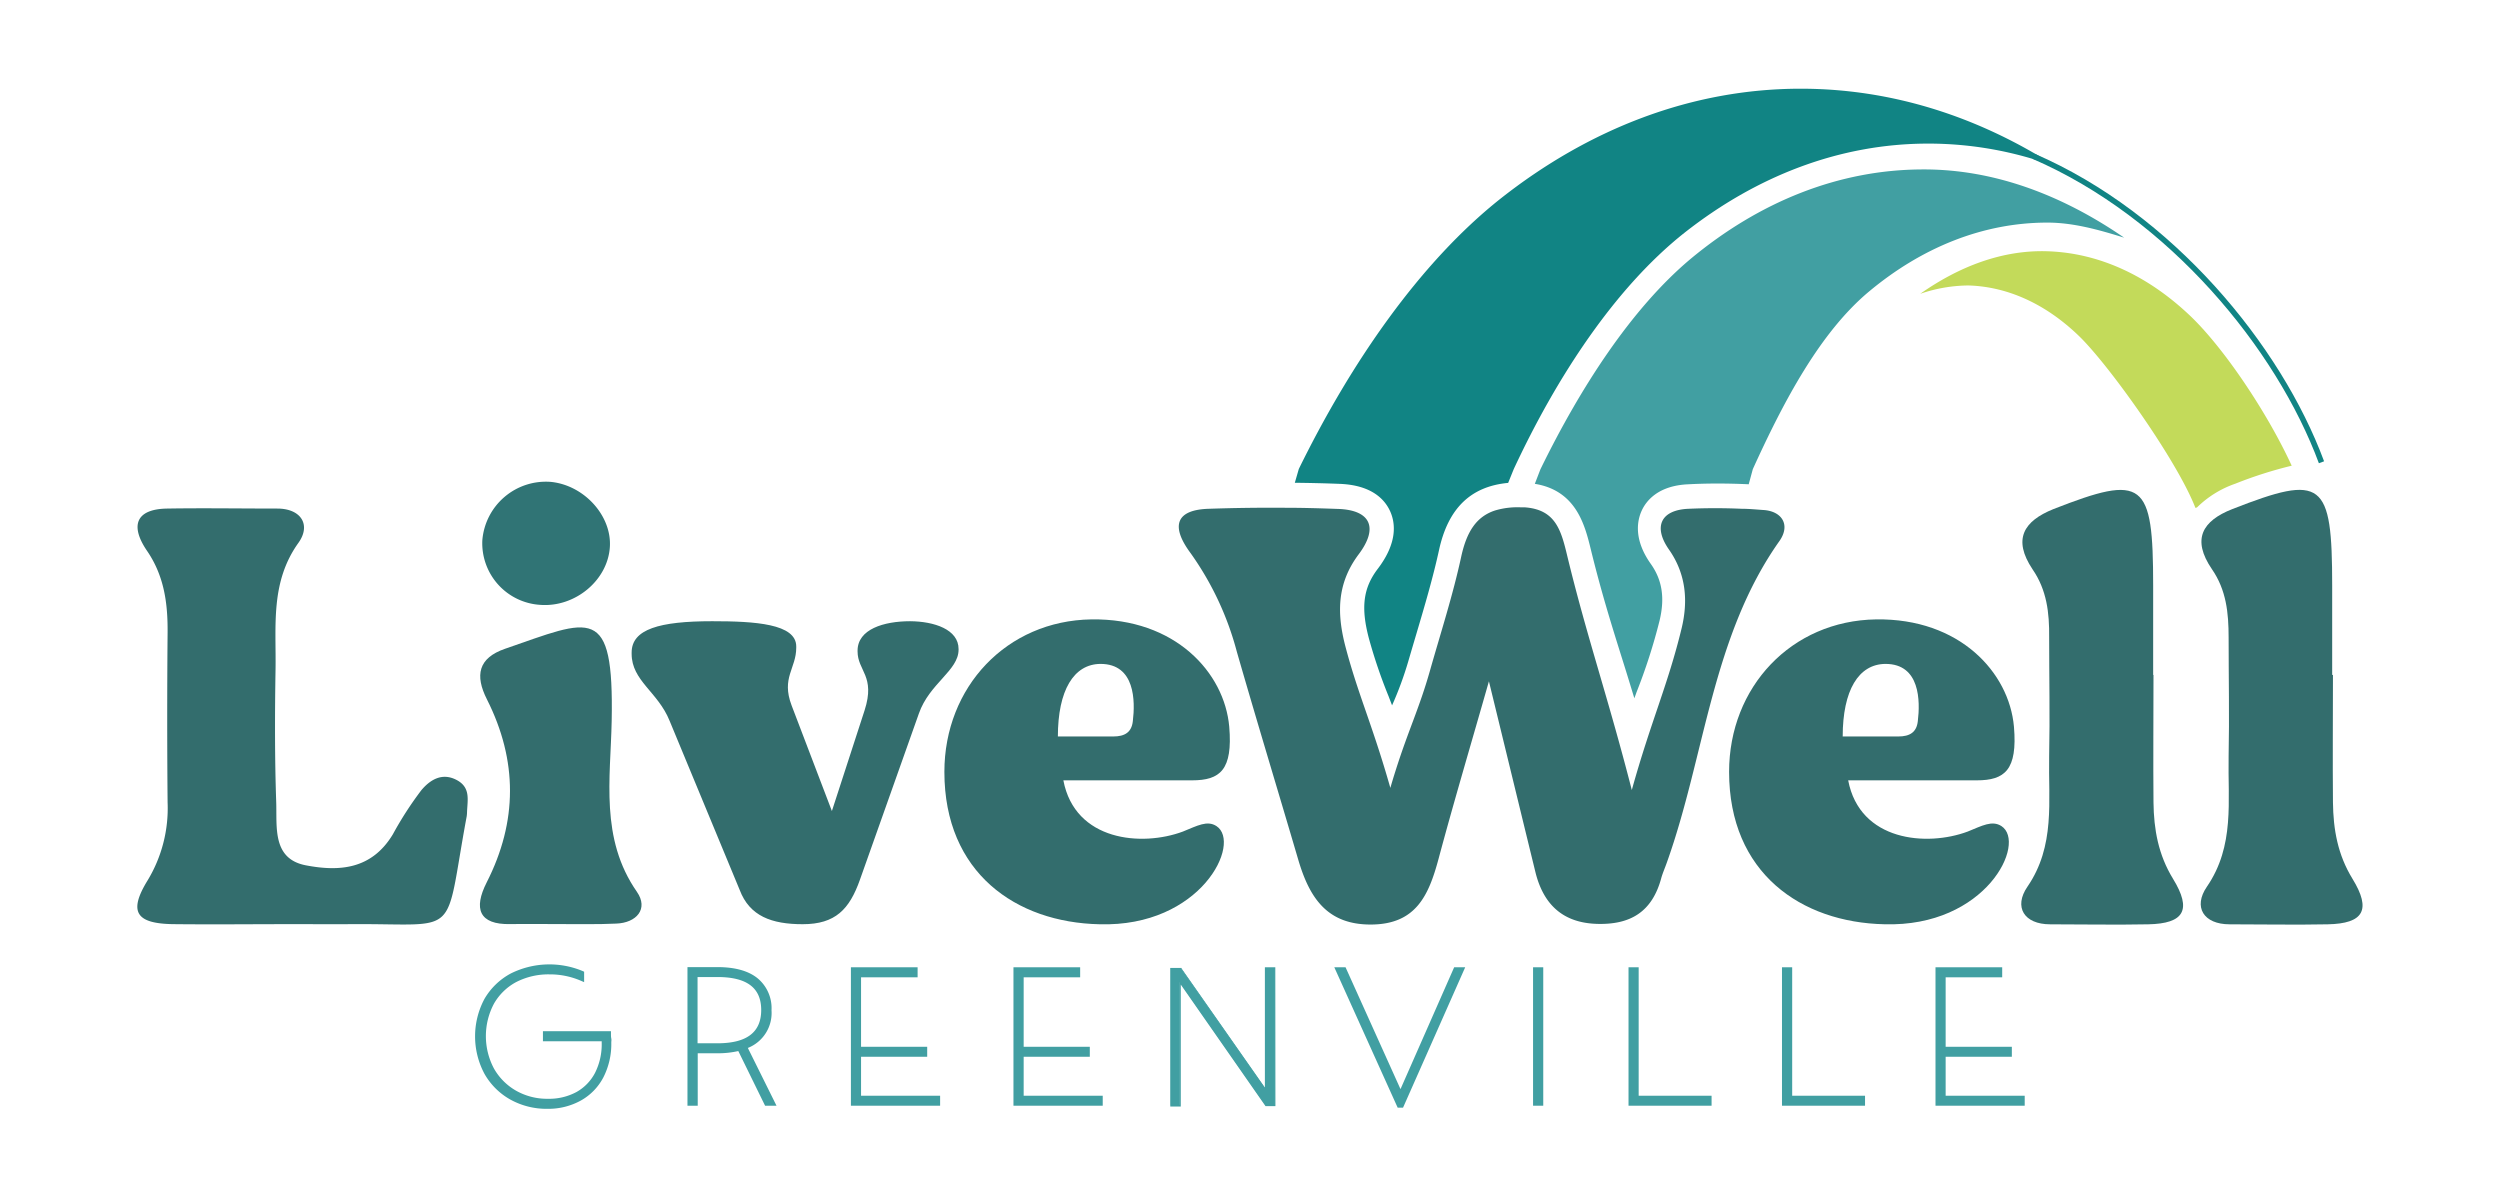 <svg xmlns="http://www.w3.org/2000/svg" id="Layer_1" data-name="Layer 1" viewBox="0 0 450.93 216"><defs><style>.cls-1{fill:#c3da5a;}.cls-2{fill:none;stroke:#118484;stroke-miterlimit:10;}.cls-3{fill:#118484;}.cls-4{fill:#419fa2;}.cls-5{fill:#336d6d;}.cls-6{fill:#307475;}</style></defs><path class="cls-1" d="M413.36,84a74.88,74.88,0,0,0-10.16,3.24,18.44,18.44,0,0,0-6.93,4.29l-.28.08c-3.27-8.49-15.65-25.87-21.05-31.05-5.76-5.55-12.56-8.84-19.86-9.07A27.19,27.19,0,0,0,346.35,53c7-4.93,14.8-7.94,22.92-7.68,9.56.3,18.41,4.58,25.94,11.8C401.2,62.9,408.91,74.34,413.36,84Z"></path><path class="cls-2" d="M366.8,28.19C391.51,38.87,411,62.52,418.73,83.38"></path><path class="cls-3" d="M370.94,30.1l-.15-.05-.23-.08A65.69,65.69,0,0,0,347.8,25.9c-16,0-31,5.87-44,16.11-12.46,9.87-23,25.93-30.77,42.62l-1,2.47c-6.77.63-10.84,4.61-12.47,12.12-1.08,4.94-2.57,10-4,14.82q-.78,2.63-1.55,5.26a62.89,62.89,0,0,1-2.92,7.93c-.2-.53-.41-1.06-.6-1.57a92.59,92.59,0,0,1-3.56-10.44c-1.5-5.62-1.06-9.16,1.59-12.63,3.55-4.67,3.19-8.18,2.25-10.31s-3.26-4.74-9-5q-4.08-.16-8.22-.2l.72-2.49c9.36-19.1,21.82-37.21,36.36-48.74C286.57,23.27,305.08,16,324.8,16,341.29,16,356.94,21.07,370.94,30.1Z"></path><path class="cls-4" d="M383.14,42.87c-4.46-1.39-9.11-2.72-13.85-2.72-11.67,0-22.67,4.52-32.13,12.4-8.83,7.34-15.41,19.77-21,32.07l-.74,2.73c-3.64-.17-7.29-.19-10.88,0-5.54.23-7.65,3.07-8.42,4.75s-1.56,5.1,1.63,9.6c2.07,2.91,2.57,6.16,1.59,10.24a102.9,102.9,0,0,1-4.16,12.93c-.12.36-.26.72-.39,1.08-.76-2.51-1.5-4.91-2.24-7.26-2-6.36-3.84-12.34-5.61-19.59-1.06-4.31-2.6-10.62-10.1-11.83l1-2.6c7.11-14.58,16.38-29,27.13-38,12.35-10.25,26.67-16.11,41.94-16.11C359.89,30.53,372.15,35.31,383.14,42.87Z"></path><path class="cls-5" d="M172.9,117.07v.11c0,3.77-5.27,6.09-7.16,11.52l-10.64,30c-1.89,5.32-4.42,8-10.32,8-5.58,0-9.58-1.44-11.37-6.2L120.77,130c-2.1-5.21-6.84-7.2-6.84-12.07v-.23c0-4.21,5-5.65,14.53-5.65,7.69,0,15.16.45,15.16,4.55v.22c0,3.76-2.73,5.43-.84,10.41l7.27,19.06,5.9-18.17c2-6.21-1.27-7.09-1.27-10.64v-.11c0-3.88,4.74-5.32,9.48-5.32C168.48,112.08,172.9,113.52,172.9,117.07Z"></path><path class="cls-5" d="M361,149c4.62,3-2.75,18.26-21.12,17.71-15-.33-28-9.24-28-27.49,0-15.29,11.23-27.28,26.52-27.5,15.07-.22,24,9.57,24.86,19.36.66,7.8-1.65,9.67-6.71,9.67H333.36c2.09,11,14.19,12,21.56,9.24C357.56,148.92,359.32,147.93,361,149Zm-28.6-16.16h10c2.09,0,3.3-.77,3.52-2.75.44-3.63.44-10.34-5.83-10.34C335.23,119.78,332.37,124.51,332.37,132.87Z"></path><path class="cls-5" d="M219.41,149c4.62,3-2.75,18.26-21.12,17.71-15-.33-27.95-9.24-27.95-27.49,0-15.29,11.23-27.28,26.52-27.5,15.07-.22,24,9.57,24.86,19.36.66,7.8-1.65,9.67-6.71,9.67H191.8c2.09,11,14.19,12,21.56,9.24C216,148.92,217.76,147.93,219.41,149Zm-28.6-16.16h10c2.09,0,3.3-.77,3.52-2.75.44-3.63.44-10.34-5.83-10.34C193.67,119.78,190.81,124.51,190.81,132.87Z"></path><path class="cls-5" d="M52.52,166.69c-7.1,0-14.2.08-21.3,0-6.71-.1-8.08-2.23-4.59-7.9a25.13,25.13,0,0,0,3.6-14.07q-.14-15.27,0-30.56c.05-5.33-.61-10.27-3.7-14.79s-2.08-7.54,3.6-7.64c6.62-.11,13.25,0,19.88,0,4.28,0,6.14,2.93,3.82,6.18-5.1,7.12-4,15-4.13,22.88s-.15,15.91.12,23.85c.16,4.52-.75,10.27,5.35,11.44s11.9.71,15.7-5.61A62.84,62.84,0,0,1,76,142.53c1.53-1.82,3.67-3.23,6.31-1.87s2,3.64,1.93,5.84a6.15,6.15,0,0,1-.06.74c-4.13,22.21-.86,19.34-20.3,19.45C60.1,166.71,56.31,166.69,52.52,166.69Z"></path><path class="cls-5" d="M420.8,121.74c0,7.66-.07,15.32,0,23,.06,4.88.86,9.43,3.51,13.75,3.47,5.65,2,8.1-4.44,8.23-5.9.12-11.81,0-17.71,0-4.71,0-6.61-3.13-4.1-6.78,5.06-7.37,3.76-15.5,3.92-23.53.15-7.14,0-14.3,0-21.45,0-4.42-.42-8.54-3-12.28-3.71-5.43-1.74-8.73,3.68-10.86,16.3-6.38,18-5.11,18,13.82v16.09Z"></path><path class="cls-5" d="M101.23,166.68c-3.06,0-6.13-.05-9.19,0-5.67.12-6.65-2.8-4.26-7.51,5.6-11,5.6-22,.06-33-2.22-4.38-1.57-7.48,3.26-9.15,15.54-5.36,19.64-8.22,19.23,13-.2,10.4-2.14,21.24,4.55,30.84,2.14,3.08-.08,5.61-3.75,5.73C107.83,166.75,104.53,166.67,101.23,166.68Z"></path><path class="cls-6" d="M110,98.69c-.4,6-6.27,10.88-12.55,10.41A11.14,11.14,0,0,1,87,97.44,11.5,11.5,0,0,1,99.37,86.92C105.39,87.53,110.38,93.06,110,98.69Z"></path><path class="cls-5" d="M321,97.53c-12.25,17.27-13.45,38.72-20.33,58-.32.92-.72,1.82-1,2.76-1.65,6.25-5.65,8.54-11.66,8.35s-9.6-3.38-11.07-9.36c-2.66-10.88-5.3-21.76-8.38-34.39-3.35,11.74-6.35,21.82-9.08,32-1.78,6.62-4.07,11.79-12.08,11.87s-11.21-4.81-13.24-11.72c-3.67-12.49-7.46-24.94-11.06-37.45a54.62,54.62,0,0,0-8.35-17.82c-3.71-5-2.54-7.83,3.29-8q7-.24,14.08-.18c3.11,0,6.21.1,9.32.21,5.72.22,7.27,3.34,3.63,8.18-4.05,5.39-3.91,10.91-2.35,16.8,1.06,4,2.16,7.25,3.32,10.61,1.46,4.23,3,8.6,4.74,14.72.31-1.07.61-2.06.91-3,2.32-7.37,4.31-11.34,6.23-18.12s4.15-13.66,5.65-20.62c1-4.55,2.78-7.2,6.08-8.29a14.12,14.12,0,0,1,4.69-.57c.24,0,.47,0,.7,0,5.52.41,6.53,4.08,7.65,8.77,3.53,14.58,7.37,25.54,11.64,42.22,3.45-12.42,6.53-19,9-29.23,1.14-4.78.85-9.66-2.3-14.15-2.85-4.07-1.53-7.14,3.55-7.35,3.19-.14,6.38-.14,9.56,0,1.3,0,2.6.13,3.9.22C321.35,92.18,323,94.61,321,97.53Z"></path><path class="cls-5" d="M388.43,121.74c0,7.66-.07,15.32,0,23,.06,4.88.87,9.43,3.51,13.75,3.47,5.65,2,8.1-4.44,8.23-5.9.12-11.81,0-17.71,0-4.71,0-6.61-3.13-4.1-6.78,5.06-7.37,3.76-15.5,3.92-23.53.15-7.14,0-14.3,0-21.45.05-4.42-.42-8.54-3-12.28C363,97.26,365,94,370.37,91.83c16.3-6.38,18-5.11,18,13.82v16.09Z"></path><path class="cls-4" d="M87.82,193.44a13.82,13.82,0,0,1,0-13A11.43,11.43,0,0,1,92.4,176a13.84,13.84,0,0,1,6.74-1.58,14.13,14.13,0,0,1,5.78,1.14v.84a14.31,14.31,0,0,0-5.78-1.15,13.17,13.17,0,0,0-6.26,1.44,10.58,10.58,0,0,0-4.24,4.07A12.05,12.05,0,0,0,87.11,187a11.84,11.84,0,0,0,1.51,6,11,11,0,0,0,4.14,4.16,11.72,11.72,0,0,0,6,1.51,10.93,10.93,0,0,0,5.37-1.26,8.89,8.89,0,0,0,3.55-3.66,12,12,0,0,0,1.27-5.68,4.81,4.81,0,0,0,0-.73H98.41v-.84h11.34c0,.3,0,.59,0,.85s0,.51,0,.72a12.77,12.77,0,0,1-1.37,6.05,9.86,9.86,0,0,1-3.86,4,11.71,11.71,0,0,1-5.86,1.41,12.83,12.83,0,0,1-6.47-1.6A11.69,11.69,0,0,1,87.82,193.44Z"></path><path class="cls-4" d="M98.73,200A13.43,13.43,0,0,1,92,198.3a12.2,12.2,0,0,1-4.62-4.62h0a14.33,14.33,0,0,1,0-13.5,12.06,12.06,0,0,1,4.75-4.59,15.6,15.6,0,0,1,12.94-.45l.29.13v1.88l-.68-.29a14,14,0,0,0-5.58-1.11,12.71,12.71,0,0,0-6,1.39,10.11,10.11,0,0,0-4,3.89,12.47,12.47,0,0,0,0,11.71,10.63,10.63,0,0,0,4,4,11.35,11.35,0,0,0,5.73,1.45,10.41,10.41,0,0,0,5.13-1.21,8.4,8.4,0,0,0,3.36-3.45,11.46,11.46,0,0,0,1.21-5.46v-.25H97.93V186H110.2l0,.44c0,.31,0,.6.06.87s0,.52,0,.74a13.2,13.2,0,0,1-1.43,6.28,10.17,10.17,0,0,1-4.05,4.17A12.15,12.15,0,0,1,98.73,200Z"></path><path class="cls-4" d="M124.47,175h4.93q4.56,0,6.91,1.86a6.5,6.5,0,0,1,2.35,5.41,6.36,6.36,0,0,1-4.46,6.54L139.28,199h-1l-4.87-10a15,15,0,0,1-4,.49h-4.06V199h-.87Zm4.93,13.7q8.39,0,8.39-6.43t-8.39-6.44h-4.06v12.87Z"></path><path class="cls-4" d="M140.06,199.44H138l-4.83-9.86a16.37,16.37,0,0,1-3.74.4h-3.58v9.46H124v-25h5.42c3.14,0,5.56.67,7.21,2a7,7,0,0,1,2.53,5.79,6.78,6.78,0,0,1-4.27,6.79Zm-14.24-11.26h3.58c5.32,0,7.9-2,7.9-6s-2.58-5.95-7.9-5.95h-3.58Z"></path><path class="cls-4" d="M154,175H165v.83H154.83v13.5h11.93v.83H154.83v8h14.26V199H154Z"></path><polygon class="cls-4" points="169.57 199.44 153.48 199.44 153.48 174.47 165.51 174.47 165.51 176.28 155.31 176.28 155.31 188.81 167.24 188.81 167.24 190.61 155.31 190.61 155.31 197.64 169.57 197.64 169.57 199.44"></polygon><path class="cls-4" d="M183.28,175h11.06v.83H184.15v13.5h11.93v.83H184.15v8h14.26V199H183.28Z"></path><polygon class="cls-4" points="198.9 199.44 182.8 199.44 182.8 174.47 194.83 174.47 194.83 176.28 184.64 176.28 184.64 188.81 196.57 188.81 196.57 190.61 184.64 190.61 184.64 197.64 198.9 197.64 198.9 199.44"></polygon><path class="cls-4" d="M212.81,177.16v22.23h-1.64V174.6H213l15.28,21.83V174.6h1.64v24.79h-1.61Z"></path><path class="cls-4" d="M230.05,199.51h-1.79l0,0-15.28-21.92v22h-1.89v-25h2l0,.06,15.06,21.52V174.47h1.88Zm-1.67-.24h1.43V174.72h-1.4v22.1L213,174.72h-1.66v24.55h1.4v-22.5l.22.32Z"></path><path class="cls-4" d="M241.42,175h1l10.23,22.68,10-22.68h.94l-10.78,24.35h-.35Z"></path><polygon class="cls-4" points="253.07 199.79 252.1 199.79 240.67 174.47 242.7 174.47 252.61 196.45 262.29 174.47 264.28 174.47 253.07 199.79"></polygon><path class="cls-4" d="M277,175h.87v24H277Z"></path><rect class="cls-4" x="276.52" y="174.47" width="1.84" height="24.97"></rect><path class="cls-4" d="M294.22,175h.87v23.16h13.14V199h-14Z"></path><polygon class="cls-4" points="308.72 199.44 293.74 199.44 293.74 174.47 295.57 174.47 295.57 197.64 308.72 197.64 308.72 199.44"></polygon><path class="cls-4" d="M321.91,175h.86v23.16h13.15V199h-14Z"></path><polygon class="cls-4" points="336.4 199.44 321.42 199.44 321.42 174.47 323.26 174.47 323.26 197.64 336.4 197.64 336.4 199.44"></polygon><path class="cls-4" d="M349.59,175h11.06v.83H350.46v13.5h11.93v.83H350.46v8h14.26V199H349.59Z"></path><polygon class="cls-4" points="365.2 199.44 349.11 199.44 349.11 174.47 361.14 174.47 361.14 176.28 350.94 176.28 350.94 188.81 362.88 188.81 362.88 190.61 350.94 190.61 350.94 197.64 365.2 197.64 365.2 199.44"></polygon></svg>
